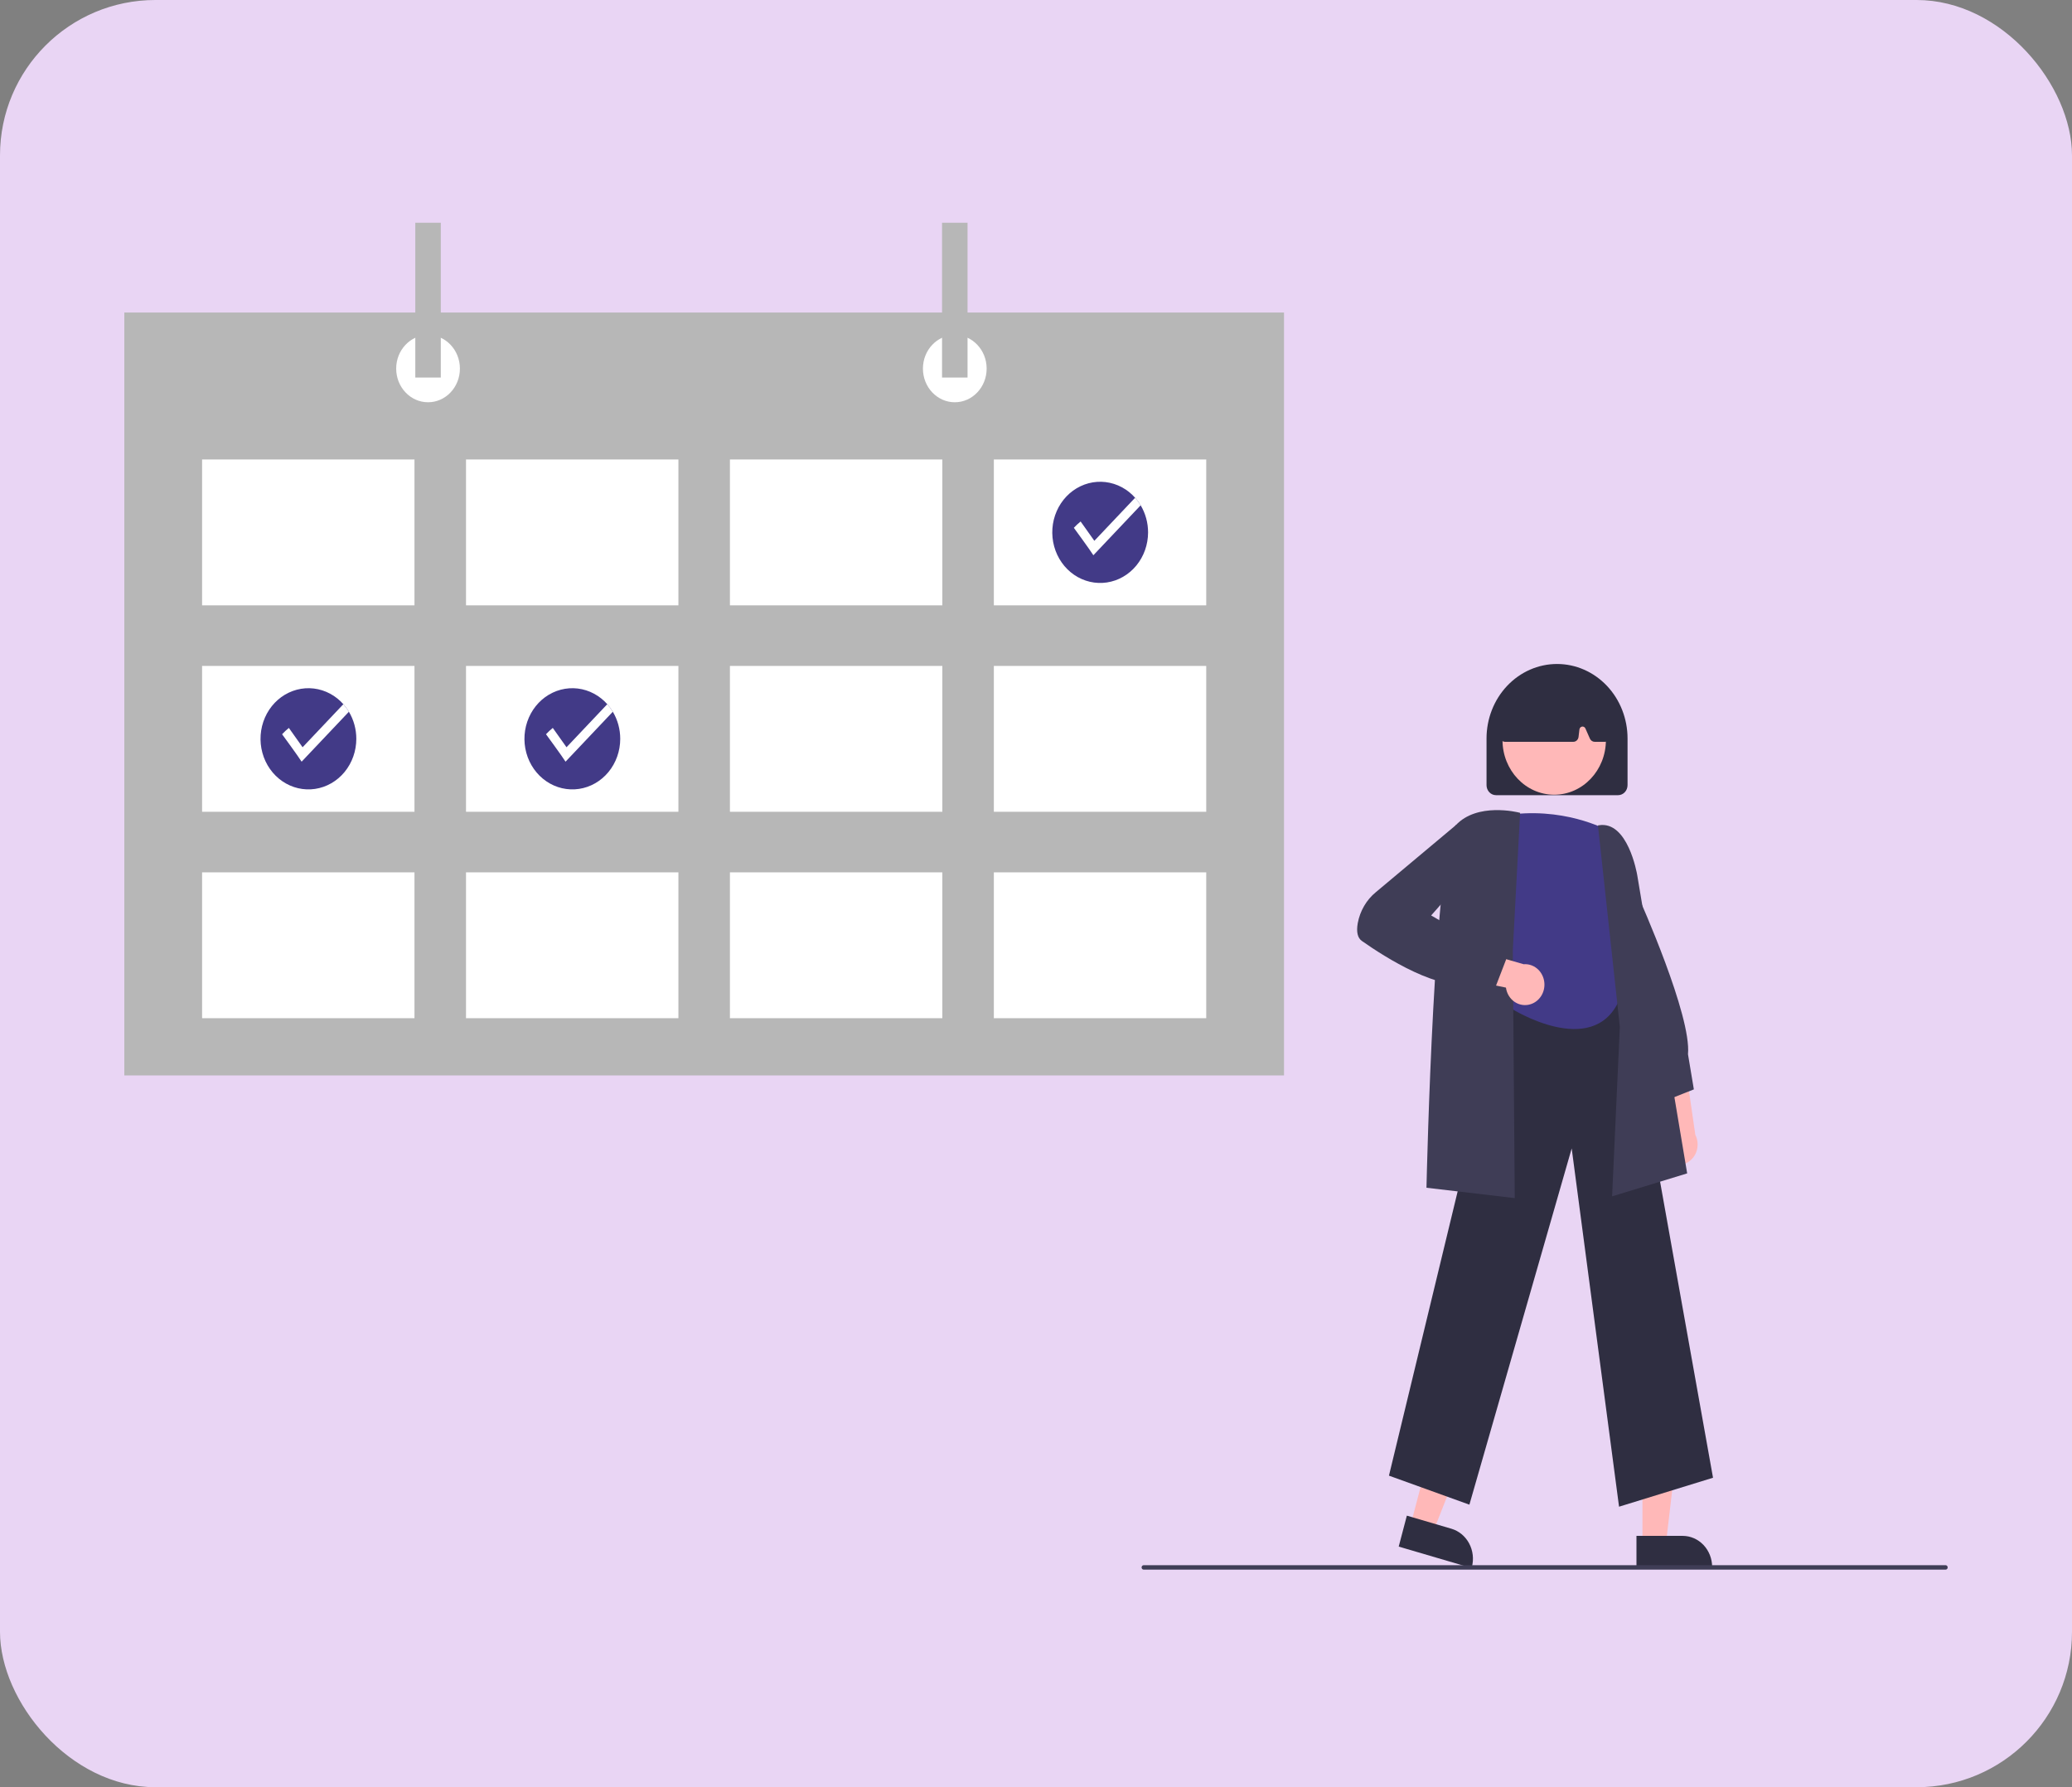 <?xml version="1.0" encoding="UTF-8"?> <svg xmlns="http://www.w3.org/2000/svg" width="400" height="345" viewBox="0 0 400 345" fill="none"><rect x="0" y="0" width="400" height="345" fill="#808080" stroke="none"/><rect width="400" height="345" rx="30" fill="#E9D5F4"></rect><g clip-path="url(#clip0_132_132)"><path d="M321.204 223.558C320.839 223.132 320.568 222.628 320.408 222.079C320.248 221.531 320.204 220.952 320.279 220.383C320.353 219.815 320.545 219.271 320.841 218.789C321.136 218.308 321.528 217.9 321.989 217.596L319.042 203.997L325.469 206.537L327.282 219.061C327.715 219.913 327.837 220.902 327.625 221.842C327.414 222.782 326.883 223.607 326.134 224.162C325.384 224.716 324.469 224.961 323.56 224.849C322.652 224.738 321.813 224.279 321.204 223.558Z" fill="#FFB8B8"></path><path d="M320.759 212.765L315.109 201.225L315.873 172.168L316.236 172.976C316.659 173.918 326.573 196.088 325.866 203.511L326.999 210.293L320.759 212.765Z" fill="#3F3D56"></path><path d="M317.075 298.047H321.606L323.761 279.586L317.074 279.587L317.075 298.047Z" fill="#FFB8B8"></path><path d="M315.92 296.485L324.842 296.484H324.843C326.35 296.484 327.797 297.117 328.863 298.244C329.929 299.37 330.528 300.898 330.528 302.491V302.686L315.92 302.687L315.92 296.485Z" fill="#2F2E41"></path><path d="M272.311 294.41L276.676 295.692L283.434 278.516L276.992 276.624L272.311 294.41Z" fill="#FFB8B8"></path><path d="M271.593 292.578L280.19 295.103L280.19 295.103C281.643 295.53 282.876 296.549 283.617 297.936C284.359 299.323 284.549 300.964 284.145 302.499L284.095 302.687L270.021 298.553L271.593 292.578Z" fill="#2F2E41"></path><path d="M312.558 290.85L303.415 221.691L283.666 290.459L268.138 284.858L290.394 192.775L290.54 192.764L313.854 191.051L330.699 285.261L312.558 290.85Z" fill="#2F2E41"></path><path d="M310.14 160.186C310.14 160.186 301.641 155.501 290.185 157.453C290.185 157.453 284.087 172.993 290.185 179.179L291.848 194.735C291.848 194.735 307.368 204.495 312.542 193.173L311.803 180.29C311.803 180.29 315.498 174.112 312.542 169.589C310.77 166.826 309.924 163.515 310.14 160.186Z" fill="#423A87"></path><path d="M311.217 230.94L312.709 198.238L308.487 159.336L308.68 159.305C314.219 158.423 315.995 168.502 316.068 168.931L325.708 226.509L311.217 230.94Z" fill="#3F3D56"></path><path d="M292.422 231.281L275.38 229.281L275.385 229.084C275.445 226.419 276.912 163.754 281.022 159.316C285.156 154.851 292.958 156.783 293.288 156.868L293.453 156.91L292.05 183.426L292.422 231.281Z" fill="#3F3D56"></path><path d="M295.561 193.828C295.045 194.006 294.498 194.064 293.958 193.995C293.419 193.926 292.9 193.734 292.439 193.431C291.978 193.127 291.585 192.721 291.289 192.24C290.992 191.759 290.799 191.216 290.723 190.647L277.764 187.965L282.573 182.793L294.142 186.133C295.054 186.062 295.959 186.346 296.686 186.932C297.413 187.518 297.911 188.366 298.086 189.314C298.261 190.263 298.101 191.246 297.635 192.078C297.17 192.91 296.432 193.532 295.561 193.828Z" fill="#FFB8B8"></path><path d="M288.645 190.688L284.423 189.729C278.189 191.71 267.308 184.737 262.91 181.64C262.083 181.057 261.814 179.903 262.113 178.209C262.553 175.84 263.789 173.718 265.593 172.236L281.082 159.263L284.991 158.572L286.152 165.524L276.284 176.72L290.811 185.073L288.645 190.688Z" fill="#3F3D56"></path><path d="M286.975 151.568V142.554C286.975 138.741 288.409 135.083 290.962 132.387C293.515 129.69 296.977 128.175 300.587 128.175C304.197 128.175 307.659 129.69 310.212 132.387C312.764 135.083 314.198 138.741 314.198 142.554V151.568C314.198 152.08 314.005 152.571 313.662 152.933C313.319 153.295 312.855 153.499 312.37 153.5H288.804C288.319 153.499 287.854 153.295 287.511 152.933C287.169 152.571 286.976 152.08 286.975 151.568Z" fill="#2F2E41"></path><path d="M300.04 153.411C305.551 153.411 310.019 148.691 310.019 142.868C310.019 137.046 305.551 132.326 300.04 132.326C294.528 132.326 290.06 137.046 290.06 142.868C290.06 148.691 294.528 153.411 300.04 153.411Z" fill="#FFB8B8"></path><path d="M289.786 142.828C289.691 142.712 289.62 142.575 289.579 142.427C289.538 142.28 289.528 142.125 289.549 141.972L290.731 133.276C290.754 133.099 290.819 132.931 290.919 132.788C291.02 132.644 291.152 132.529 291.306 132.453C297.339 129.469 303.458 129.466 309.492 132.441C309.652 132.521 309.79 132.644 309.892 132.797C309.993 132.951 310.056 133.129 310.073 133.315L310.862 142.023C310.875 142.172 310.859 142.322 310.814 142.464C310.77 142.606 310.697 142.736 310.602 142.847C310.507 142.957 310.391 143.046 310.262 143.106C310.132 143.167 309.992 143.198 309.85 143.198H307.849C307.656 143.197 307.467 143.139 307.304 143.029C307.141 142.92 307.011 142.764 306.929 142.579L306.065 140.624C306.009 140.497 305.916 140.393 305.799 140.328C305.682 140.262 305.549 140.238 305.418 140.26C305.287 140.282 305.167 140.348 305.075 140.448C304.983 140.548 304.924 140.678 304.908 140.816L304.737 142.258C304.706 142.517 304.587 142.756 304.401 142.929C304.216 143.102 303.977 143.198 303.729 143.198H290.554C290.409 143.198 290.265 143.165 290.132 143.101C290 143.037 289.882 142.944 289.786 142.828Z" fill="#2F2E41"></path><path d="M247.878 60.326H24V207.6H247.878V60.326Z" fill="#B7B7B7"></path><path d="M80.016 88.698H39.013V116.853H80.016V88.698Z" fill="white"></path><path d="M130.966 88.698H89.962V116.853H130.966V88.698Z" fill="white"></path><path d="M181.915 88.698H140.912V116.853H181.915V88.698Z" fill="white"></path><path d="M232.865 88.698H191.862V116.853H232.865V88.698Z" fill="white"></path><path d="M80.016 128.549H39.013V156.704H80.016V128.549Z" fill="white"></path><path d="M130.966 128.549H89.962V156.704H130.966V128.549Z" fill="white"></path><path d="M181.915 128.549H140.912V156.704H181.915V128.549Z" fill="white"></path><path d="M232.865 128.549H191.862V156.704H232.865V128.549Z" fill="white"></path><path d="M80.016 168.399H39.013V196.554H80.016V168.399Z" fill="white"></path><path d="M130.966 168.399H89.962V196.554H130.966V168.399Z" fill="white"></path><path d="M181.915 168.399H140.912V196.554H181.915V168.399Z" fill="white"></path><path d="M232.865 168.399H191.862V196.554H232.865V168.399Z" fill="white"></path><path d="M82.635 77.652C86.031 77.652 88.785 74.743 88.785 71.155C88.785 67.567 86.031 64.658 82.635 64.658C79.238 64.658 76.484 67.567 76.484 71.155C76.484 74.743 79.238 77.652 82.635 77.652Z" fill="white"></path><path d="M184.323 77.652C187.719 77.652 190.473 74.743 190.473 71.155C190.473 67.567 187.719 64.658 184.323 64.658C180.926 64.658 178.172 67.567 178.172 71.155C178.172 74.743 180.926 77.652 184.323 77.652Z" fill="white"></path><path d="M85.095 43H80.174V72.888H85.095V43Z" fill="#B7B7B7"></path><path d="M186.783 43H181.862V72.888H186.783V43Z" fill="#B7B7B7"></path><path d="M221.636 102.776C221.633 105.128 220.828 107.4 219.367 109.175C217.906 110.95 215.887 112.109 213.683 112.438C211.478 112.767 209.235 112.244 207.365 110.966C205.496 109.688 204.126 107.74 203.507 105.481C202.888 103.221 203.062 100.802 203.997 98.667C204.931 96.532 206.564 94.825 208.594 93.859C210.625 92.894 212.917 92.735 215.05 93.412C217.182 94.088 219.012 95.555 220.203 97.543C221.14 99.108 221.637 100.923 221.636 102.776Z" fill="#423A87"></path><path d="M220.202 97.543L211.075 107.184C210.502 106.246 207.306 101.886 207.306 101.886C207.715 101.448 208.152 101.041 208.614 100.666L211.264 104.398L219.134 96.085C219.533 96.534 219.891 97.023 220.202 97.543Z" fill="white"></path><path d="M119.736 142.626C119.734 144.978 118.929 147.251 117.468 149.026C116.006 150.801 113.988 151.96 111.783 152.289C109.579 152.618 107.335 152.095 105.466 150.817C103.597 149.539 102.227 147.591 101.608 145.331C100.989 143.072 101.163 140.652 102.098 138.517C103.032 136.382 104.665 134.675 106.695 133.71C108.726 132.744 111.018 132.585 113.15 133.262C115.283 133.939 117.113 135.406 118.303 137.394C119.241 138.959 119.738 140.774 119.736 142.626Z" fill="#423A87"></path><path d="M118.303 137.394L109.176 147.034C108.602 146.096 105.406 141.736 105.406 141.736C105.816 141.298 106.253 140.891 106.715 140.516L109.365 144.249L117.234 135.935C117.634 136.385 117.991 136.873 118.303 137.394Z" fill="white"></path><path d="M68.787 142.626C68.784 144.978 67.979 147.251 66.518 149.026C65.057 150.801 63.038 151.96 60.834 152.289C58.629 152.618 56.386 152.095 54.516 150.817C52.647 149.539 51.277 147.591 50.658 145.332C50.039 143.072 50.213 140.652 51.148 138.517C52.083 136.382 53.715 134.675 55.745 133.71C57.776 132.744 60.068 132.585 62.201 133.262C64.333 133.939 66.163 135.406 67.354 137.394C68.291 138.959 68.788 140.774 68.787 142.626Z" fill="#423A87"></path><path d="M67.354 137.394L58.226 147.034C57.653 146.096 54.457 141.736 54.457 141.736C54.866 141.298 55.303 140.891 55.765 140.516L58.415 144.249L66.285 135.935C66.684 136.385 67.042 136.873 67.354 137.394Z" fill="white"></path><path d="M375.594 303H220.789C220.681 303 220.578 302.955 220.502 302.874C220.426 302.794 220.383 302.685 220.383 302.571C220.383 302.457 220.426 302.348 220.502 302.267C220.578 302.187 220.681 302.142 220.789 302.142H375.594C375.702 302.142 375.805 302.187 375.881 302.267C375.957 302.348 376 302.457 376 302.571C376 302.685 375.957 302.794 375.881 302.874C375.805 302.955 375.702 303 375.594 303Z" fill="#3F3D56"></path></g><defs><clipPath id="clip0_132_132"><rect width="352" height="260" fill="white" transform="translate(24 43)"></rect></clipPath></defs></svg> 